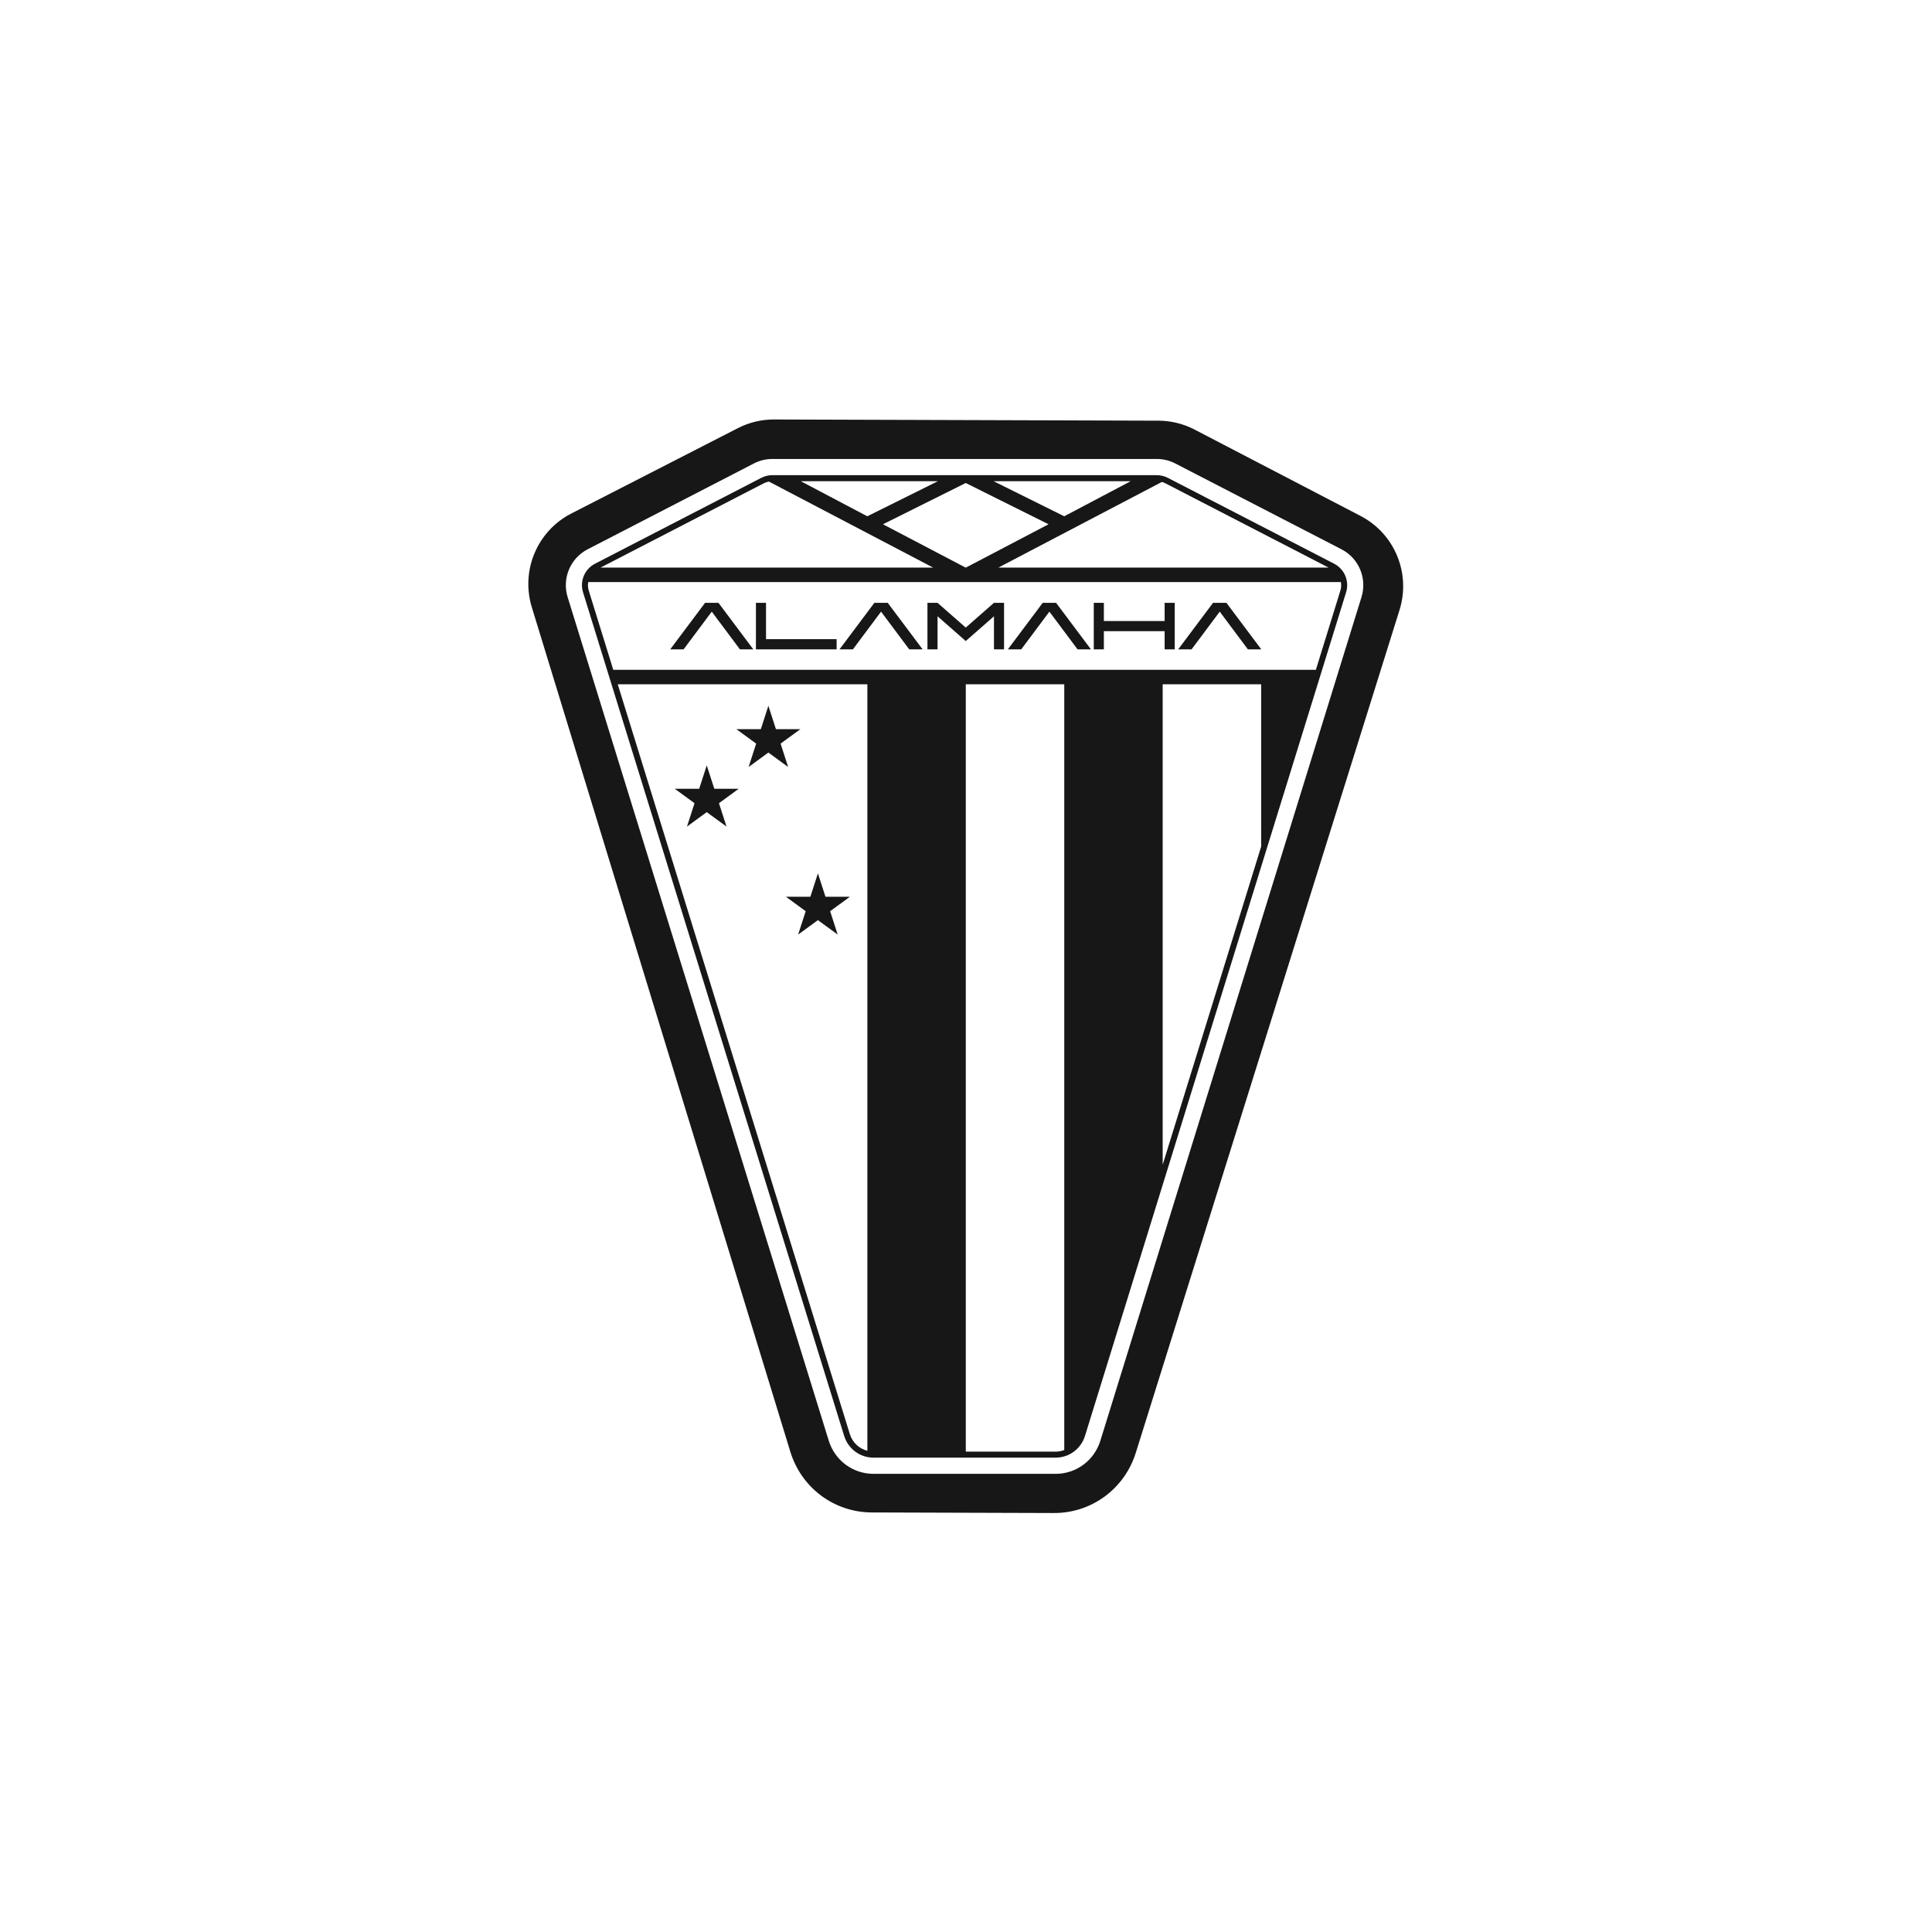 <?xml version="1.0" encoding="UTF-8" standalone="no"?> <svg xmlns:dc="http://purl.org/dc/elements/1.1/" xmlns:cc="http://creativecommons.org/ns#" xmlns:rdf="http://www.w3.org/1999/02/22-rdf-syntax-ns#" xmlns:svg="http://www.w3.org/2000/svg" xmlns="http://www.w3.org/2000/svg" viewBox="0 0 333.787 333.787" height="333.787" width="333.787" xml:space="preserve" id="svg2" version="1.1"><defs id="defs6"></defs><g transform="matrix(1.333,0,0,-1.333,0,333.787)" id="g10"><g transform="scale(0.1)" id="g12"><path id="path14" style="fill:#171717;fill-opacity:1;fill-rule:nonzero;stroke:none" d="m 970.262,1509.95 25.617,18.72 25.621,-18.72 -9.78,30.29 25.63,18.73 h -31.68 l -9.791,30.32 -9.785,-30.32 h -31.672 l 25.625,-18.73 -9.785,-30.29"></path><path id="path16" style="fill:#171717;fill-opacity:1;fill-rule:nonzero;stroke:none" d="m 900.176,1463.01 -9.797,-30.29 25.625,18.72 25.625,-18.72 -9.785,30.29 25.625,18.73 h -31.68 l -9.785,30.29 -9.785,-30.29 h -31.68 l 25.637,-18.73"></path><path id="path18" style="fill:#171717;fill-opacity:1;fill-rule:nonzero;stroke:none" d="m 1044.25,1323.04 -9.8,-30.3 25.63,18.72 25.63,-18.72 -9.79,30.3 25.63,18.72 h -31.68 l -9.79,30.3 -9.79,-30.3 h -31.68 l 25.64,-18.72"></path><path id="path20" style="fill:#171717;fill-opacity:1;fill-rule:nonzero;stroke:none" d="m 885.992,1662.4 36.516,48.89 36.504,-48.89 h 17.351 l -45.183,60.3 0.008,0.01 h -0.016 -17.336 -0.02 l 0.008,-0.01 -45.183,-60.3 h 17.351"></path><path id="path22" style="fill:#171717;fill-opacity:1;fill-rule:nonzero;stroke:none" d="m 1105.41,1662.4 36.51,48.89 36.51,-48.89 h 17.36 l -45.2,60.3 0.01,0.01 h -0.01 -17.34 -0.02 l 0.01,-0.01 -45.19,-60.3 h 17.36"></path><path id="path24" style="fill:#171717;fill-opacity:1;fill-rule:nonzero;stroke:none" d="m 1323.59,1662.4 36.51,48.89 36.51,-48.89 h 17.35 l -45.18,60.3 0.01,0.01 h -0.02 -17.34 -0.02 l 0.01,-0.01 -45.18,-60.3 h 17.35"></path><path id="path26" style="fill:#171717;fill-opacity:1;fill-rule:nonzero;stroke:none" d="m 1544.36,1662.4 36.52,48.89 36.5,-48.89 h 17.36 l -45.18,60.3 v 0.01 h -0.01 -17.34 -0.02 l 0.01,-0.01 -45.19,-60.3 h 17.35"></path><path id="path28" style="fill:#171717;fill-opacity:1;fill-rule:nonzero;stroke:none" d="m 1084.34,1662.4 v 13.23 h -91.52 v 47.08 h -13.066 v -60.31 h 13.066 91.52"></path><path id="path30" style="fill:#171717;fill-opacity:1;fill-rule:nonzero;stroke:none" d="m 1215.12,1705.28 36.5,-32.02 0.06,-0.07 0.01,0.01 0.01,-0.01 0.07,0.07 36.49,32.02 v -42.88 h 13.08 v 60.31 h -13.03 l -0.02,0.03 -36.6,-32.1 -36.59,32.1 -0.02,-0.03 h -13.03 v -60.31 h 13.07 v 42.88"></path><path id="path32" style="fill:#171717;fill-opacity:1;fill-rule:nonzero;stroke:none" d="m 1430.7,1685.98 h 78.77 v -23.58 h 13.08 v 60.31 h -13.08 v -23.58 h -78.77 v 23.58 h -13.08 v -60.31 h 13.08 v 23.58"></path><path id="path34" style="fill:#171717;fill-opacity:1;fill-rule:nonzero;stroke:none" d="M 1764.58,1730.06 1426.19,636.801 c -7.96,-25.723 -31.31,-43 -58.09,-43 h -235.89 c -26.78,0 -50.12,17.277 -58.08,43 L 735.73,1730.06 c -7.519,24.31 3.372,50.4 25.887,62.03 l 215.559,111.3 c 7.304,3.78 15.515,5.77 23.744,5.77 h 498.48 c 8.23,0 16.44,-1.99 23.74,-5.77 l 215.56,-111.3 c 22.52,-11.63 33.41,-37.72 25.88,-62.03 z m -1.18,105.27 -215.19,111.97 c -14.34,7.46 -30.46,11.44 -46.61,11.49 l -498.49,1.56 c -16.149,0.05 -32.282,-3.82 -46.669,-11.19 L 740.555,1838.53 c -44.328,-22.7 -65.871,-73.89 -51.231,-121.69 L 1024.32,622.52 c 14.38,-46.95 56.86,-78.598 105.71,-78.75 l 235.88,-0.739 c 48.84,-0.16 91.51,31.231 106.18,78.09 l 341.78,1092.189 c 14.94,47.72 -6.29,99.04 -50.47,122.02"></path><path id="path36" style="fill:#171717;fill-opacity:1;fill-rule:nonzero;stroke:none" d="M 1737.26,1738.61 1705.48,1635.9 H 794.852 l -31.797,102.71 c -1.133,3.68 -1.282,7.42 -0.657,11 h 975.522 c 0.62,-3.58 0.49,-7.32 -0.66,-11 z M 1634.56,1406.8 1506.93,994.461 v 622.669 h 127.63 z M 1379.37,624.672 c -3.53,-1.32 -7.31,-2.094 -11.27,-2.094 h -116.36 v 994.552 h 127.63 z m -255.19,-0.981 c -10.65,2.731 -19.34,10.7 -22.73,21.661 L 800.66,1617.13 h 323.52 z M 990.242,1877.8 c 1.992,1.02 4.141,1.65 6.336,2.07 L 1209.39,1768.39 H 778.367 Z m 225.408,2.59 -91.58,-45.5 -86.25,45.5 z m 143.34,-55.86 -107.14,-56.14 h -0.34 l -107.14,56.14 107.31,53.49 z m 106.55,55.86 -86.25,-45.5 -91.59,45.5 z m 40.31,-1.01 c 1.44,-0.42 2.89,-0.89 4.23,-1.58 l 211.86,-109.41 h -427.97 z m 223.31,-105.97 -215.56,111.3 c -4.36,2.25 -9.28,3.45 -14.2,3.45 h -498.48 c -4.928,0 -9.826,-1.2 -14.201,-3.45 L 771.16,1773.41 c -13.476,-6.96 -19.98,-22.56 -15.476,-37.11 L 1094.08,643.039 c 5.21,-16.891 20.55,-28.23 38.13,-28.23 h 235.89 c 17.59,0 32.91,11.339 38.15,28.23 L 1744.64,1736.3 c 4.5,14.55 -2.02,30.15 -15.48,37.11"></path></g></g></svg> 